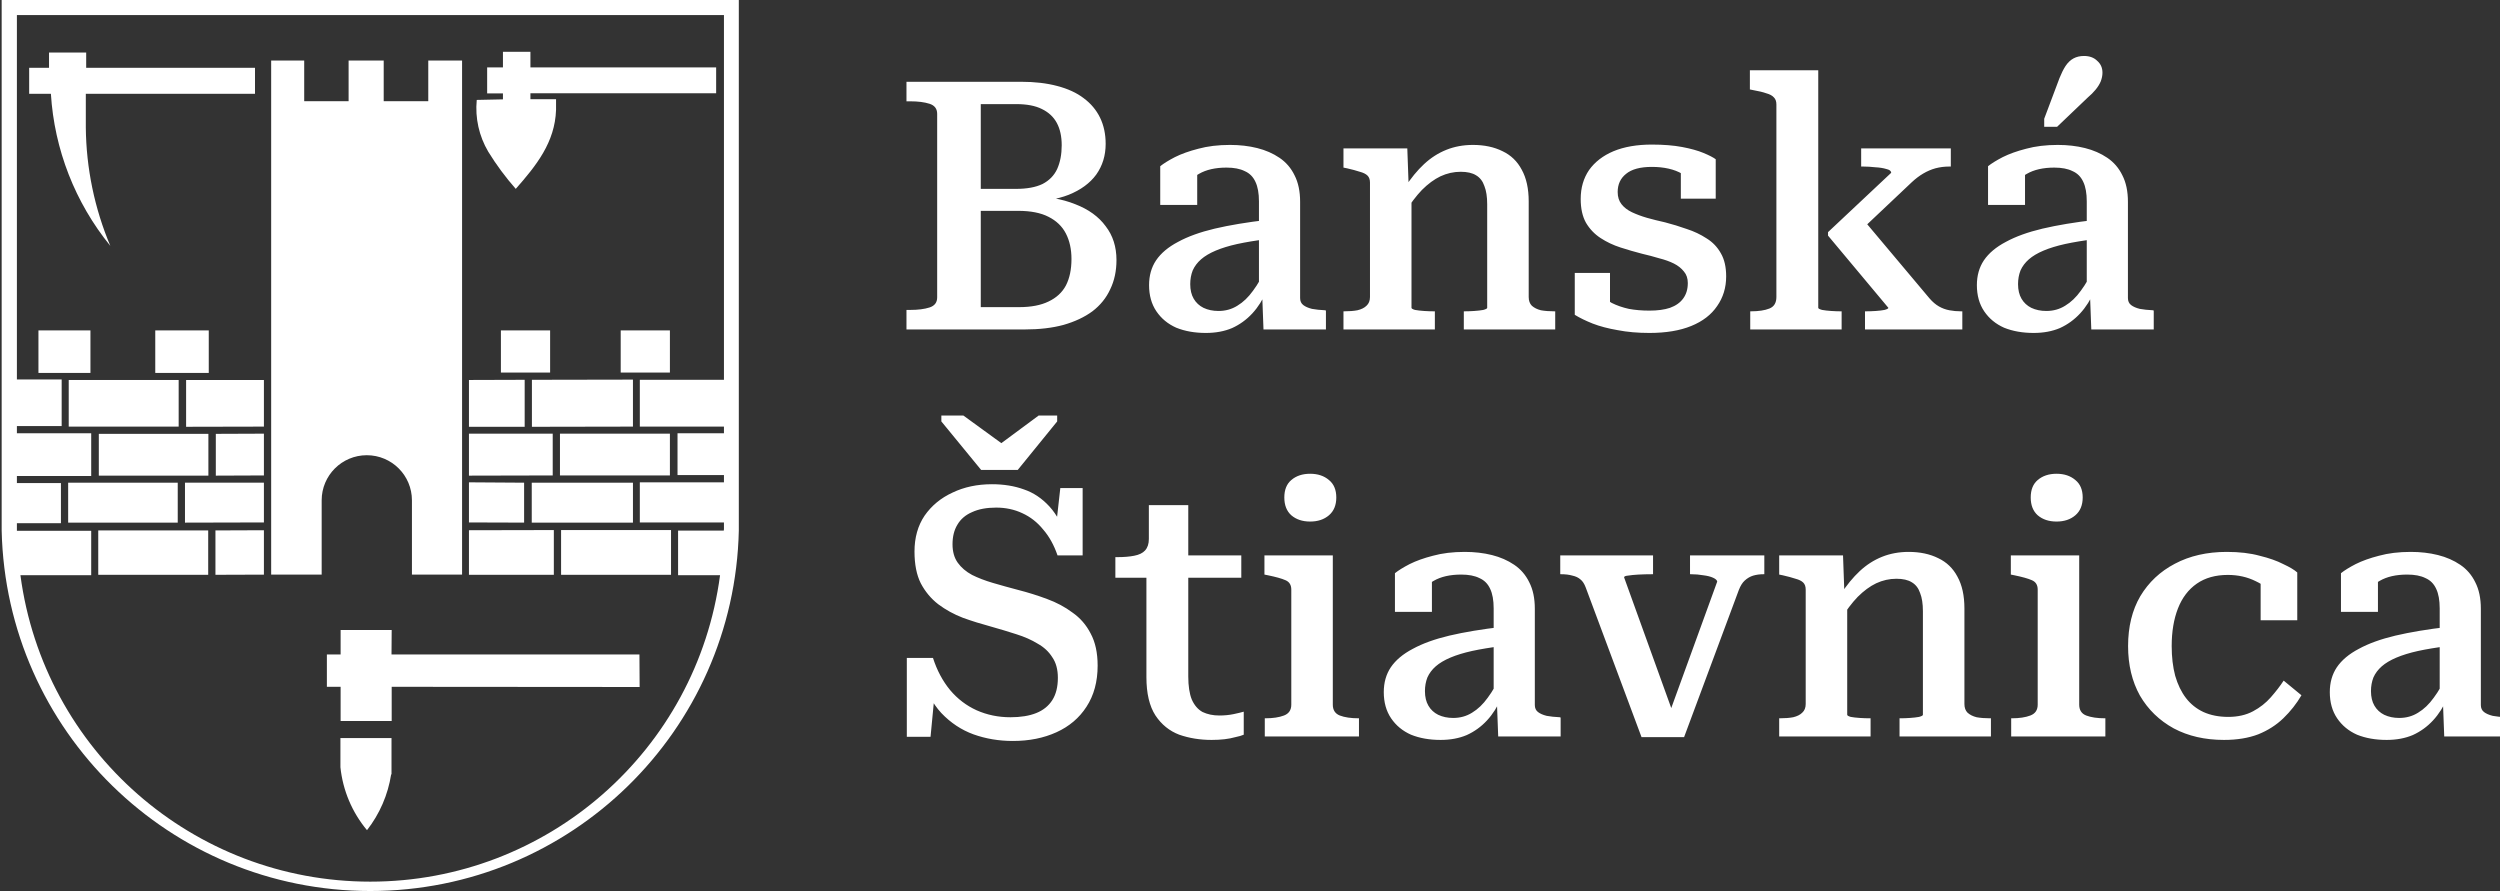 <svg width="129" height="46" viewBox="0 0 129 46" fill="none" xmlns="http://www.w3.org/2000/svg">
<rect x="0" y="0" width="129" height="46" fill="#333333" stroke="none"/>
<g clip-path="url(#clip0_509_1916)">
<path d="M52.696 4.22C53.392 4.22 54.01 4.292 54.55 4.436C55.102 4.58 55.558 4.79 55.918 5.066C56.29 5.342 56.572 5.678 56.764 6.074C56.956 6.47 57.052 6.92 57.052 7.424C57.052 8.024 56.89 8.552 56.566 9.008C56.242 9.452 55.768 9.8 55.144 10.052C54.532 10.292 53.776 10.412 52.876 10.412L53.92 9.872V10.664L53.002 10.106C53.974 10.118 54.802 10.262 55.486 10.538C56.17 10.802 56.692 11.18 57.052 11.672C57.424 12.152 57.61 12.734 57.61 13.418C57.61 13.982 57.502 14.486 57.286 14.93C57.082 15.374 56.776 15.752 56.368 16.064C55.96 16.364 55.462 16.598 54.874 16.766C54.298 16.922 53.632 17 52.876 17H46.774V15.992H46.972C47.368 15.992 47.698 15.95 47.962 15.866C48.226 15.782 48.358 15.608 48.358 15.344V5.876C48.358 5.612 48.226 5.438 47.962 5.354C47.698 5.27 47.368 5.228 46.972 5.228H46.774V4.22H52.696ZM50.104 9.746H52.426C52.99 9.746 53.446 9.662 53.794 9.494C54.142 9.314 54.394 9.056 54.55 8.72C54.706 8.372 54.784 7.964 54.784 7.496C54.784 7.04 54.7 6.656 54.532 6.344C54.364 6.032 54.106 5.792 53.758 5.624C53.422 5.456 52.984 5.372 52.444 5.372H50.608V15.848H52.588C53.2 15.848 53.704 15.752 54.1 15.56C54.508 15.368 54.808 15.092 55 14.732C55.192 14.36 55.288 13.904 55.288 13.364C55.288 12.86 55.192 12.422 55 12.05C54.808 11.678 54.508 11.39 54.1 11.186C53.704 10.982 53.182 10.88 52.534 10.88H50.104V9.746ZM65.376 11.348V12.338C64.8 12.41 64.29 12.494 63.846 12.59C63.414 12.686 63.042 12.8 62.73 12.932C62.418 13.064 62.166 13.214 61.974 13.382C61.782 13.55 61.638 13.742 61.542 13.958C61.458 14.174 61.416 14.408 61.416 14.66C61.416 14.96 61.476 15.212 61.596 15.416C61.716 15.62 61.884 15.776 62.1 15.884C62.328 15.992 62.586 16.046 62.874 16.046C63.234 16.046 63.558 15.956 63.846 15.776C64.146 15.596 64.416 15.338 64.656 15.002C64.908 14.666 65.136 14.264 65.34 13.796L65.358 15.002C65.166 15.458 64.92 15.848 64.62 16.172C64.32 16.496 63.972 16.748 63.576 16.928C63.18 17.096 62.73 17.18 62.226 17.18C61.65 17.18 61.14 17.09 60.696 16.91C60.264 16.718 59.922 16.436 59.67 16.064C59.418 15.692 59.292 15.242 59.292 14.714C59.292 14.222 59.412 13.796 59.652 13.436C59.904 13.064 60.282 12.746 60.786 12.482C61.29 12.206 61.92 11.978 62.676 11.798C63.444 11.618 64.344 11.468 65.376 11.348ZM65.196 17L65.124 15.074L64.962 15.02V10.394C64.962 9.974 64.902 9.638 64.782 9.386C64.662 9.122 64.476 8.936 64.224 8.828C63.984 8.708 63.672 8.648 63.288 8.648C62.712 8.648 62.238 8.756 61.866 8.972C61.494 9.176 61.206 9.416 61.002 9.692C60.954 9.572 60.942 9.458 60.966 9.35C60.99 9.242 61.038 9.14 61.11 9.044C61.182 8.948 61.272 8.864 61.38 8.792C61.5 8.72 61.632 8.666 61.776 8.63V10.574H59.868V8.576C60.048 8.432 60.3 8.276 60.624 8.108C60.96 7.94 61.362 7.796 61.83 7.676C62.31 7.544 62.856 7.478 63.468 7.478C63.972 7.478 64.44 7.532 64.872 7.64C65.304 7.748 65.688 7.916 66.024 8.144C66.36 8.372 66.618 8.672 66.798 9.044C66.99 9.416 67.086 9.872 67.086 10.412V15.38C67.086 15.536 67.14 15.656 67.248 15.74C67.356 15.824 67.506 15.89 67.698 15.938C67.89 15.974 68.118 15.998 68.382 16.01L68.418 16.028V17H65.196ZM69.323 17V16.064H69.359C69.623 16.064 69.851 16.046 70.043 16.01C70.247 15.962 70.403 15.884 70.511 15.776C70.631 15.668 70.691 15.518 70.691 15.326V9.422C70.691 9.266 70.649 9.146 70.565 9.062C70.481 8.978 70.349 8.912 70.169 8.864C69.989 8.804 69.767 8.744 69.503 8.684L69.323 8.648V7.658H72.617L72.689 9.656L72.833 9.764V15.884C72.833 15.92 72.893 15.956 73.013 15.992C73.145 16.016 73.301 16.034 73.481 16.046C73.661 16.058 73.823 16.064 73.967 16.064H74.039V17H69.323ZM80.249 17H75.533V16.064H75.587C75.731 16.064 75.893 16.058 76.073 16.046C76.253 16.034 76.409 16.016 76.541 15.992C76.673 15.956 76.739 15.92 76.739 15.884V10.538C76.739 10.154 76.691 9.842 76.595 9.602C76.511 9.35 76.367 9.164 76.163 9.044C75.971 8.924 75.707 8.864 75.371 8.864C75.011 8.864 74.663 8.942 74.327 9.098C74.003 9.254 73.685 9.488 73.373 9.8C73.073 10.112 72.779 10.502 72.491 10.97V9.674C72.803 9.194 73.133 8.792 73.481 8.468C73.829 8.144 74.213 7.898 74.633 7.73C75.053 7.562 75.509 7.478 76.001 7.478C76.589 7.478 77.099 7.586 77.531 7.802C77.963 8.006 78.293 8.324 78.521 8.756C78.761 9.188 78.881 9.734 78.881 10.394V15.326C78.881 15.518 78.935 15.668 79.043 15.776C79.163 15.884 79.319 15.962 79.511 16.01C79.715 16.046 79.943 16.064 80.195 16.064H80.249V17ZM87.091 14.606C87.091 14.366 87.025 14.168 86.892 14.012C86.76 13.844 86.587 13.706 86.371 13.598C86.154 13.49 85.903 13.4 85.615 13.328C85.338 13.244 85.044 13.166 84.733 13.094C84.361 12.998 83.989 12.89 83.617 12.77C83.245 12.65 82.903 12.488 82.591 12.284C82.278 12.08 82.026 11.816 81.835 11.492C81.654 11.168 81.564 10.76 81.564 10.268C81.564 9.692 81.709 9.194 81.996 8.774C82.296 8.354 82.716 8.03 83.257 7.802C83.808 7.574 84.469 7.46 85.237 7.46C85.837 7.46 86.359 7.502 86.802 7.586C87.246 7.67 87.612 7.772 87.9 7.892C88.189 8.012 88.398 8.12 88.531 8.216V10.25H86.731V8.558C86.886 8.546 87.007 8.564 87.091 8.612C87.186 8.66 87.252 8.726 87.288 8.81C87.337 8.882 87.361 8.972 87.361 9.08C87.373 9.176 87.361 9.284 87.325 9.404C87.192 9.224 87.019 9.08 86.802 8.972C86.599 8.852 86.365 8.762 86.1 8.702C85.837 8.642 85.549 8.612 85.237 8.612C84.636 8.612 84.192 8.732 83.904 8.972C83.617 9.2 83.472 9.512 83.472 9.908C83.472 10.16 83.538 10.37 83.671 10.538C83.802 10.706 83.983 10.844 84.21 10.952C84.439 11.06 84.697 11.156 84.984 11.24C85.284 11.324 85.597 11.402 85.921 11.474C86.293 11.57 86.665 11.684 87.037 11.816C87.409 11.936 87.751 12.098 88.062 12.302C88.374 12.494 88.621 12.752 88.8 13.076C88.981 13.388 89.07 13.784 89.07 14.264C89.07 14.84 88.915 15.35 88.603 15.794C88.302 16.238 87.859 16.58 87.27 16.82C86.683 17.06 85.963 17.18 85.111 17.18C84.51 17.18 83.965 17.132 83.472 17.036C82.981 16.952 82.549 16.838 82.177 16.694C81.817 16.55 81.51 16.4 81.258 16.244V14.084H83.076V16.37C82.885 16.262 82.734 16.154 82.626 16.046C82.519 15.938 82.447 15.83 82.41 15.722C82.374 15.602 82.368 15.494 82.392 15.398C82.416 15.29 82.453 15.194 82.501 15.11C82.692 15.314 82.915 15.488 83.166 15.632C83.43 15.764 83.725 15.866 84.049 15.938C84.373 15.998 84.727 16.028 85.111 16.028C85.531 16.028 85.885 15.98 86.172 15.884C86.472 15.776 86.701 15.614 86.856 15.398C87.013 15.182 87.091 14.918 87.091 14.606ZM101.256 17H96.234V16.064H96.306C96.45 16.064 96.612 16.058 96.792 16.046C96.972 16.034 97.122 16.016 97.242 15.992C97.374 15.956 97.44 15.92 97.44 15.884L94.326 12.158V11.978L97.584 8.918C97.584 8.822 97.5 8.756 97.332 8.72C97.176 8.672 96.984 8.642 96.756 8.63C96.54 8.606 96.342 8.594 96.162 8.594H96.036V7.658H100.662V8.594H100.572C100.332 8.594 100.098 8.624 99.87 8.684C99.654 8.744 99.444 8.834 99.24 8.954C99.036 9.074 98.838 9.224 98.646 9.404L95.712 12.176L95.964 11.114L99.564 15.398C99.72 15.578 99.882 15.716 100.05 15.812C100.218 15.908 100.398 15.974 100.59 16.01C100.782 16.046 100.98 16.064 101.184 16.064H101.256V17ZM93.822 3.626V15.884C93.822 15.92 93.888 15.956 94.02 15.992C94.152 16.016 94.308 16.034 94.488 16.046C94.668 16.058 94.824 16.064 94.956 16.064H95.028V17H90.312V16.064H90.348C90.744 16.064 91.062 16.016 91.302 15.92C91.542 15.824 91.662 15.626 91.662 15.326V5.39C91.662 5.234 91.62 5.114 91.536 5.03C91.452 4.934 91.32 4.862 91.14 4.814C90.972 4.754 90.75 4.7 90.474 4.652L90.294 4.616V3.626H93.822ZM108.091 11.348V12.338C107.515 12.41 107.005 12.494 106.561 12.59C106.129 12.686 105.757 12.8 105.445 12.932C105.133 13.064 104.881 13.214 104.689 13.382C104.497 13.55 104.353 13.742 104.257 13.958C104.173 14.174 104.131 14.408 104.131 14.66C104.131 14.96 104.191 15.212 104.311 15.416C104.431 15.62 104.599 15.776 104.815 15.884C105.043 15.992 105.301 16.046 105.589 16.046C105.949 16.046 106.273 15.956 106.561 15.776C106.861 15.596 107.131 15.338 107.371 15.002C107.623 14.666 107.851 14.264 108.055 13.796L108.073 15.002C107.881 15.458 107.635 15.848 107.335 16.172C107.035 16.496 106.687 16.748 106.291 16.928C105.895 17.096 105.445 17.18 104.941 17.18C104.365 17.18 103.855 17.09 103.411 16.91C102.979 16.718 102.637 16.436 102.385 16.064C102.133 15.692 102.007 15.242 102.007 14.714C102.007 14.222 102.127 13.796 102.367 13.436C102.619 13.064 102.997 12.746 103.501 12.482C104.005 12.206 104.635 11.978 105.391 11.798C106.159 11.618 107.059 11.468 108.091 11.348ZM107.911 17L107.839 15.074L107.677 15.02V10.394C107.677 9.974 107.617 9.638 107.497 9.386C107.377 9.122 107.191 8.936 106.939 8.828C106.699 8.708 106.387 8.648 106.003 8.648C105.427 8.648 104.953 8.756 104.581 8.972C104.209 9.176 103.921 9.416 103.717 9.692C103.669 9.572 103.657 9.458 103.681 9.35C103.705 9.242 103.753 9.14 103.825 9.044C103.897 8.948 103.987 8.864 104.095 8.792C104.215 8.72 104.347 8.666 104.491 8.63V10.574H102.583V8.576C102.763 8.432 103.015 8.276 103.339 8.108C103.675 7.94 104.077 7.796 104.545 7.676C105.025 7.544 105.571 7.478 106.183 7.478C106.687 7.478 107.155 7.532 107.587 7.64C108.019 7.748 108.403 7.916 108.739 8.144C109.075 8.372 109.333 8.672 109.513 9.044C109.705 9.416 109.801 9.872 109.801 10.412V15.38C109.801 15.536 109.855 15.656 109.963 15.74C110.071 15.824 110.221 15.89 110.413 15.938C110.605 15.974 110.833 15.998 111.097 16.01L111.133 16.028V17H107.911ZM106.273 4.022C106.369 3.782 106.471 3.578 106.579 3.41C106.699 3.23 106.837 3.098 106.993 3.014C107.149 2.93 107.329 2.888 107.533 2.888C107.821 2.888 108.049 2.972 108.217 3.14C108.397 3.296 108.487 3.5 108.487 3.752C108.487 3.896 108.457 4.046 108.397 4.202C108.337 4.346 108.247 4.49 108.127 4.634C108.019 4.766 107.887 4.898 107.731 5.03L106.147 6.542H105.481V6.128L106.273 4.022ZM50.626 24.248H52.516L54.55 21.746V21.44H53.596L51.238 23.186L52.084 23.168L49.708 21.44H48.574V21.746L50.626 24.248ZM52.138 37.01C52.666 37.01 53.11 36.938 53.47 36.794C53.83 36.65 54.106 36.428 54.298 36.128C54.49 35.828 54.586 35.444 54.586 34.976C54.586 34.544 54.49 34.19 54.298 33.914C54.118 33.626 53.866 33.392 53.542 33.212C53.23 33.02 52.864 32.858 52.444 32.726C52.036 32.594 51.598 32.462 51.13 32.33C50.638 32.198 50.158 32.048 49.69 31.88C49.222 31.7 48.796 31.466 48.412 31.178C48.04 30.89 47.74 30.53 47.512 30.098C47.296 29.666 47.188 29.12 47.188 28.46C47.188 27.74 47.362 27.122 47.71 26.606C48.07 26.09 48.55 25.694 49.15 25.418C49.75 25.13 50.428 24.986 51.184 24.986C51.796 24.986 52.348 25.076 52.84 25.256C53.332 25.424 53.77 25.718 54.154 26.138C54.538 26.558 54.85 27.14 55.09 27.884L54.424 27.758L54.712 25.184H55.864V28.658H54.568C54.388 28.13 54.142 27.686 53.83 27.326C53.53 26.954 53.17 26.672 52.75 26.48C52.342 26.288 51.892 26.192 51.4 26.192C50.908 26.192 50.494 26.27 50.158 26.426C49.822 26.57 49.57 26.786 49.402 27.074C49.234 27.35 49.15 27.686 49.15 28.082C49.15 28.466 49.24 28.784 49.42 29.036C49.6 29.288 49.846 29.498 50.158 29.666C50.47 29.822 50.83 29.96 51.238 30.08C51.646 30.2 52.078 30.32 52.534 30.44C53.05 30.572 53.548 30.728 54.028 30.908C54.52 31.088 54.958 31.322 55.342 31.61C55.738 31.886 56.05 32.246 56.278 32.69C56.518 33.134 56.638 33.686 56.638 34.346C56.638 35.174 56.446 35.882 56.062 36.47C55.69 37.046 55.174 37.484 54.514 37.784C53.854 38.084 53.104 38.234 52.264 38.234C51.544 38.234 50.866 38.12 50.23 37.892C49.606 37.664 49.054 37.298 48.574 36.794C48.106 36.29 47.752 35.612 47.512 34.76L48.304 35.012L48.016 38.018H46.792V33.95H48.142C48.346 34.586 48.64 35.138 49.024 35.606C49.408 36.062 49.864 36.41 50.392 36.65C50.932 36.89 51.514 37.01 52.138 37.01ZM57.553 29.81V28.748H57.661C57.997 28.748 58.285 28.724 58.525 28.676C58.777 28.628 58.963 28.538 59.083 28.406C59.215 28.262 59.281 28.064 59.281 27.812L60.703 28.658H64.051V29.81H57.553ZM61.315 34.904C61.315 35.396 61.375 35.792 61.495 36.092C61.627 36.392 61.813 36.608 62.053 36.74C62.305 36.86 62.593 36.92 62.917 36.92C63.181 36.92 63.427 36.896 63.655 36.848C63.883 36.8 64.057 36.758 64.177 36.722V37.91C64.069 37.958 63.925 38 63.745 38.036C63.577 38.084 63.391 38.12 63.187 38.144C62.983 38.168 62.761 38.18 62.521 38.18C61.921 38.18 61.363 38.09 60.847 37.91C60.343 37.718 59.935 37.388 59.623 36.92C59.311 36.44 59.155 35.78 59.155 34.94V28.964L59.281 28.82V26.066H61.315V34.904ZM67.603 26.912C67.207 26.912 66.883 26.804 66.631 26.588C66.391 26.372 66.271 26.066 66.271 25.67C66.271 25.274 66.391 24.974 66.631 24.77C66.883 24.554 67.207 24.446 67.603 24.446C67.999 24.446 68.323 24.554 68.575 24.77C68.827 24.974 68.953 25.274 68.953 25.67C68.953 26.066 68.827 26.372 68.575 26.588C68.323 26.804 67.999 26.912 67.603 26.912ZM68.773 28.658V36.362C68.773 36.638 68.893 36.824 69.133 36.92C69.385 37.016 69.709 37.064 70.105 37.064H70.123V38H65.263V37.064H65.299C65.683 37.064 66.001 37.016 66.253 36.92C66.505 36.824 66.631 36.638 66.631 36.362V30.422C66.631 30.182 66.529 30.02 66.325 29.936C66.133 29.852 65.833 29.768 65.425 29.684L65.245 29.648V28.658H68.773ZM77.487 32.348V33.338C76.911 33.41 76.401 33.494 75.957 33.59C75.525 33.686 75.153 33.8 74.841 33.932C74.529 34.064 74.277 34.214 74.085 34.382C73.893 34.55 73.749 34.742 73.653 34.958C73.569 35.174 73.527 35.408 73.527 35.66C73.527 35.96 73.587 36.212 73.707 36.416C73.827 36.62 73.995 36.776 74.211 36.884C74.439 36.992 74.697 37.046 74.985 37.046C75.345 37.046 75.669 36.956 75.957 36.776C76.257 36.596 76.527 36.338 76.767 36.002C77.019 35.666 77.247 35.264 77.451 34.796L77.469 36.002C77.277 36.458 77.031 36.848 76.731 37.172C76.431 37.496 76.083 37.748 75.687 37.928C75.291 38.096 74.841 38.18 74.337 38.18C73.761 38.18 73.251 38.09 72.807 37.91C72.375 37.718 72.033 37.436 71.781 37.064C71.529 36.692 71.403 36.242 71.403 35.714C71.403 35.222 71.523 34.796 71.763 34.436C72.015 34.064 72.393 33.746 72.897 33.482C73.401 33.206 74.031 32.978 74.787 32.798C75.555 32.618 76.455 32.468 77.487 32.348ZM77.307 38L77.235 36.074L77.073 36.02V31.394C77.073 30.974 77.013 30.638 76.893 30.386C76.773 30.122 76.587 29.936 76.335 29.828C76.095 29.708 75.783 29.648 75.399 29.648C74.823 29.648 74.349 29.756 73.977 29.972C73.605 30.176 73.317 30.416 73.113 30.692C73.065 30.572 73.053 30.458 73.077 30.35C73.101 30.242 73.149 30.14 73.221 30.044C73.293 29.948 73.383 29.864 73.491 29.792C73.611 29.72 73.743 29.666 73.887 29.63V31.574H71.979V29.576C72.159 29.432 72.411 29.276 72.735 29.108C73.071 28.94 73.473 28.796 73.941 28.676C74.421 28.544 74.967 28.478 75.579 28.478C76.083 28.478 76.551 28.532 76.983 28.64C77.415 28.748 77.799 28.916 78.135 29.144C78.471 29.372 78.729 29.672 78.909 30.044C79.101 30.416 79.197 30.872 79.197 31.412V36.38C79.197 36.536 79.251 36.656 79.359 36.74C79.467 36.824 79.617 36.89 79.809 36.938C80.001 36.974 80.229 36.998 80.493 37.01L80.529 37.028V38H77.307ZM88.609 30.008C88.597 29.936 88.525 29.87 88.393 29.81C88.261 29.75 88.093 29.708 87.889 29.684C87.685 29.648 87.475 29.63 87.259 29.63H87.205V28.658H91.039V29.63H90.985C90.805 29.63 90.631 29.654 90.463 29.702C90.307 29.75 90.163 29.834 90.031 29.954C89.911 30.062 89.809 30.224 89.725 30.44L86.899 38.036H84.703L81.823 30.314C81.751 30.122 81.661 29.984 81.553 29.9C81.445 29.804 81.307 29.738 81.139 29.702C80.971 29.654 80.779 29.63 80.563 29.63H80.509V28.658H85.297V29.63H85.243C85.003 29.63 84.769 29.636 84.541 29.648C84.325 29.66 84.145 29.678 84.001 29.702C83.869 29.714 83.803 29.744 83.803 29.792L86.395 36.974L86.143 36.794L88.609 30.008ZM91.806 38V37.064H91.842C92.106 37.064 92.334 37.046 92.526 37.01C92.73 36.962 92.886 36.884 92.994 36.776C93.114 36.668 93.174 36.518 93.174 36.326V30.422C93.174 30.266 93.132 30.146 93.048 30.062C92.964 29.978 92.832 29.912 92.652 29.864C92.472 29.804 92.25 29.744 91.986 29.684L91.806 29.648V28.658H95.1L95.172 30.656L95.316 30.764V36.884C95.316 36.92 95.376 36.956 95.496 36.992C95.628 37.016 95.784 37.034 95.964 37.046C96.144 37.058 96.306 37.064 96.45 37.064H96.522V38H91.806ZM102.732 38H98.016V37.064H98.07C98.214 37.064 98.376 37.058 98.556 37.046C98.736 37.034 98.892 37.016 99.024 36.992C99.156 36.956 99.222 36.92 99.222 36.884V31.538C99.222 31.154 99.174 30.842 99.078 30.602C98.994 30.35 98.85 30.164 98.646 30.044C98.454 29.924 98.19 29.864 97.854 29.864C97.494 29.864 97.146 29.942 96.81 30.098C96.486 30.254 96.168 30.488 95.856 30.8C95.556 31.112 95.262 31.502 94.974 31.97V30.674C95.286 30.194 95.616 29.792 95.964 29.468C96.312 29.144 96.696 28.898 97.116 28.73C97.536 28.562 97.992 28.478 98.484 28.478C99.072 28.478 99.582 28.586 100.014 28.802C100.446 29.006 100.776 29.324 101.004 29.756C101.244 30.188 101.364 30.734 101.364 31.394V36.326C101.364 36.518 101.418 36.668 101.526 36.776C101.646 36.884 101.802 36.962 101.994 37.01C102.198 37.046 102.426 37.064 102.678 37.064H102.732V38ZM106.117 26.912C105.721 26.912 105.397 26.804 105.145 26.588C104.905 26.372 104.785 26.066 104.785 25.67C104.785 25.274 104.905 24.974 105.145 24.77C105.397 24.554 105.721 24.446 106.117 24.446C106.513 24.446 106.837 24.554 107.089 24.77C107.341 24.974 107.467 25.274 107.467 25.67C107.467 26.066 107.341 26.372 107.089 26.588C106.837 26.804 106.513 26.912 106.117 26.912ZM107.287 28.658V36.362C107.287 36.638 107.407 36.824 107.647 36.92C107.899 37.016 108.223 37.064 108.619 37.064H108.637V38H103.777V37.064H103.813C104.197 37.064 104.515 37.016 104.767 36.92C105.019 36.824 105.145 36.638 105.145 36.362V30.422C105.145 30.182 105.043 30.02 104.839 29.936C104.647 29.852 104.347 29.768 103.939 29.684L103.759 29.648V28.658H107.287ZM114.975 36.992C115.467 36.992 115.893 36.896 116.253 36.704C116.613 36.512 116.919 36.272 117.171 35.984C117.435 35.684 117.657 35.396 117.837 35.12L118.755 35.876C118.503 36.308 118.191 36.704 117.819 37.064C117.459 37.412 117.027 37.688 116.523 37.892C116.019 38.084 115.431 38.18 114.759 38.18C113.775 38.18 112.911 37.982 112.167 37.586C111.423 37.178 110.841 36.614 110.421 35.894C110.013 35.162 109.809 34.31 109.809 33.338C109.809 32.342 110.019 31.484 110.439 30.764C110.871 30.044 111.465 29.486 112.221 29.09C112.989 28.682 113.883 28.478 114.903 28.478C115.551 28.478 116.115 28.544 116.595 28.676C117.087 28.796 117.495 28.94 117.819 29.108C118.155 29.264 118.395 29.408 118.539 29.54V32.006H116.649V29.792C116.793 29.804 116.913 29.84 117.009 29.9C117.117 29.96 117.201 30.038 117.261 30.134C117.333 30.23 117.375 30.332 117.387 30.44C117.399 30.548 117.387 30.656 117.351 30.764C117.147 30.452 116.829 30.194 116.397 29.99C115.965 29.774 115.485 29.666 114.957 29.666C114.321 29.666 113.787 29.816 113.355 30.116C112.923 30.416 112.599 30.842 112.383 31.394C112.167 31.946 112.059 32.594 112.059 33.338C112.059 33.902 112.119 34.412 112.239 34.868C112.371 35.324 112.557 35.708 112.797 36.02C113.037 36.332 113.337 36.572 113.697 36.74C114.069 36.908 114.495 36.992 114.975 36.992ZM126.302 32.348V33.338C125.726 33.41 125.216 33.494 124.772 33.59C124.34 33.686 123.968 33.8 123.656 33.932C123.344 34.064 123.092 34.214 122.9 34.382C122.708 34.55 122.564 34.742 122.468 34.958C122.384 35.174 122.342 35.408 122.342 35.66C122.342 35.96 122.402 36.212 122.522 36.416C122.642 36.62 122.81 36.776 123.026 36.884C123.254 36.992 123.512 37.046 123.8 37.046C124.16 37.046 124.484 36.956 124.772 36.776C125.072 36.596 125.342 36.338 125.582 36.002C125.834 35.666 126.062 35.264 126.266 34.796L126.284 36.002C126.092 36.458 125.846 36.848 125.546 37.172C125.246 37.496 124.898 37.748 124.502 37.928C124.106 38.096 123.656 38.18 123.152 38.18C122.576 38.18 122.066 38.09 121.622 37.91C121.19 37.718 120.848 37.436 120.596 37.064C120.344 36.692 120.218 36.242 120.218 35.714C120.218 35.222 120.338 34.796 120.578 34.436C120.83 34.064 121.208 33.746 121.712 33.482C122.216 33.206 122.846 32.978 123.602 32.798C124.37 32.618 125.27 32.468 126.302 32.348ZM126.122 38L126.05 36.074L125.888 36.02V31.394C125.888 30.974 125.828 30.638 125.708 30.386C125.588 30.122 125.402 29.936 125.15 29.828C124.91 29.708 124.598 29.648 124.214 29.648C123.638 29.648 123.164 29.756 122.792 29.972C122.42 30.176 122.132 30.416 121.928 30.692C121.88 30.572 121.868 30.458 121.892 30.35C121.916 30.242 121.964 30.14 122.036 30.044C122.108 29.948 122.198 29.864 122.306 29.792C122.426 29.72 122.558 29.666 122.702 29.63V31.574H120.794V29.576C120.974 29.432 121.226 29.276 121.55 29.108C121.886 28.94 122.288 28.796 122.756 28.676C123.236 28.544 123.782 28.478 124.394 28.478C124.898 28.478 125.366 28.532 125.798 28.64C126.23 28.748 126.614 28.916 126.95 29.144C127.286 29.372 127.544 29.672 127.724 30.044C127.916 30.416 128.012 30.872 128.012 31.412V36.38C128.012 36.536 128.066 36.656 128.174 36.74C128.282 36.824 128.432 36.89 128.624 36.938C128.816 36.974 129.044 36.998 129.308 37.01L129.344 37.028V38H126.122Z" fill="white"/>
<path fill-rule="evenodd" clip-rule="evenodd" d="M4.667 19.243H1.984V17.049H4.667V19.243Z" fill="white"/>
<path fill-rule="evenodd" clip-rule="evenodd" d="M10.772 19.243H8.012V17.049H10.772V19.243Z" fill="white"/>
<path fill-rule="evenodd" clip-rule="evenodd" d="M11.117 29.66V27.37L13.618 27.36V29.651L11.117 29.66Z" fill="white"/>
<path fill-rule="evenodd" clip-rule="evenodd" d="M10.743 27.37V29.66H5.07V27.37H10.743Z" fill="white"/>
<path fill-rule="evenodd" clip-rule="evenodd" d="M9.603 22.022V19.607H13.618V22.013L9.603 22.022Z" fill="white"/>
<path fill-rule="evenodd" clip-rule="evenodd" d="M3.546 22.013V19.607H9.219V22.013H3.546Z" fill="white"/>
<path fill-rule="evenodd" clip-rule="evenodd" d="M11.136 24.543V22.387L13.618 22.377V24.533L11.136 24.543Z" fill="white"/>
<path fill-rule="evenodd" clip-rule="evenodd" d="M5.099 24.543V22.387H10.753V24.543H5.099Z" fill="white"/>
<path fill-rule="evenodd" clip-rule="evenodd" d="M9.545 26.968V24.907H13.618V26.958L9.545 26.968Z" fill="white"/>
<path fill-rule="evenodd" clip-rule="evenodd" d="M3.517 26.968V24.907H9.171V26.968H3.517Z" fill="white"/>
<path fill-rule="evenodd" clip-rule="evenodd" d="M23.834 29.651H21.256V25.817C21.256 24.531 20.213 23.489 18.927 23.489C17.641 23.489 16.598 24.531 16.598 25.817V29.651H13.992V3.124H15.697V5.223H17.988V3.124H19.799V5.223H22.099V3.124H23.843V29.651H23.834Z" fill="white"/>
<path fill-rule="evenodd" clip-rule="evenodd" d="M34.567 19.224H32.028V17.049H34.567V19.224Z" fill="white"/>
<path fill-rule="evenodd" clip-rule="evenodd" d="M28.386 19.224H25.847V17.049H28.386V19.224Z" fill="white"/>
<path fill-rule="evenodd" clip-rule="evenodd" d="M28.578 27.351V29.66H24.198V27.36L28.578 27.351Z" fill="white"/>
<path fill-rule="evenodd" clip-rule="evenodd" d="M28.952 29.66V27.351H34.625V29.66H28.952Z" fill="white"/>
<path fill-rule="evenodd" clip-rule="evenodd" d="M27.044 24.907V26.967L24.198 26.958V24.888L27.044 24.907Z" fill="white"/>
<path fill-rule="evenodd" clip-rule="evenodd" d="M27.438 26.968V24.907H32.66V26.968H27.438Z" fill="white"/>
<path fill-rule="evenodd" clip-rule="evenodd" d="M28.52 22.377V24.533L24.198 24.543V22.377H28.52Z" fill="white"/>
<path fill-rule="evenodd" clip-rule="evenodd" d="M28.894 24.533V22.377H34.567V24.533H28.894Z" fill="white"/>
<path fill-rule="evenodd" clip-rule="evenodd" d="M27.073 19.598V22.022H24.198V19.607L27.073 19.598Z" fill="white"/>
<path fill-rule="evenodd" clip-rule="evenodd" d="M27.447 22.023V19.598L32.66 19.588V22.013L27.447 22.023Z" fill="white"/>
<path fill-rule="evenodd" clip-rule="evenodd" d="M24.6 5.156C24.509 6.088 24.718 7.024 25.195 7.83C25.612 8.507 26.087 9.149 26.613 9.746C27.667 8.548 28.635 7.35 28.692 5.673V5.118H27.37V4.811H36.953V3.479H27.37V2.674H25.952V3.479H25.137V4.82H25.952V5.127L24.6 5.156Z" fill="white"/>
<path fill-rule="evenodd" clip-rule="evenodd" d="M2.626 4.839C2.804 7.712 3.876 10.456 5.693 12.688C4.878 10.755 4.448 8.681 4.428 6.584C4.428 5.999 4.428 5.414 4.428 4.839H13.158V3.498H4.447V2.712H2.53C2.53 2.98 2.53 3.239 2.53 3.498H1.505V4.839H2.626Z" fill="white"/>
<path fill-rule="evenodd" clip-rule="evenodd" d="M20.183 39.962C20.019 41.011 19.59 42.001 18.937 42.837C18.167 41.915 17.69 40.784 17.566 39.589V38.084H20.202V39.78V39.953L20.183 39.962Z" fill="white"/>
<path fill-rule="evenodd" clip-rule="evenodd" d="M16.867 33.772V35.439H17.576V37.203H20.211V35.439L33.005 35.449L32.995 33.772H20.202L20.211 32.507H17.576V33.772H16.867Z" fill="white"/>
<path fill-rule="evenodd" clip-rule="evenodd" d="M38.123 27.38C37.891 37.717 29.444 45.976 19.105 45.976C8.765 45.976 0.318 37.717 0.086 27.38V0H38.123V27.37V27.38ZM37.346 27.38H34.989V29.68H37.155C35.954 38.731 28.235 45.493 19.105 45.493C9.974 45.493 2.255 38.731 1.054 29.68H4.706V27.389H0.872V27.274V26.996H3.144V24.926H0.872V24.562H4.706V22.358H0.872V21.984H3.182V19.579H0.872V0.776H37.356V19.598H33.015V22.013H37.356V22.358H34.96V24.514H37.356V24.888H33.015V26.958H37.356V27.303L37.346 27.38Z" fill="white"/>
</g>
<defs>
<clipPath id="clip0_509_1916">
<rect width="129" height="46" fill="white"/>
</clipPath>
</defs>
</svg>

